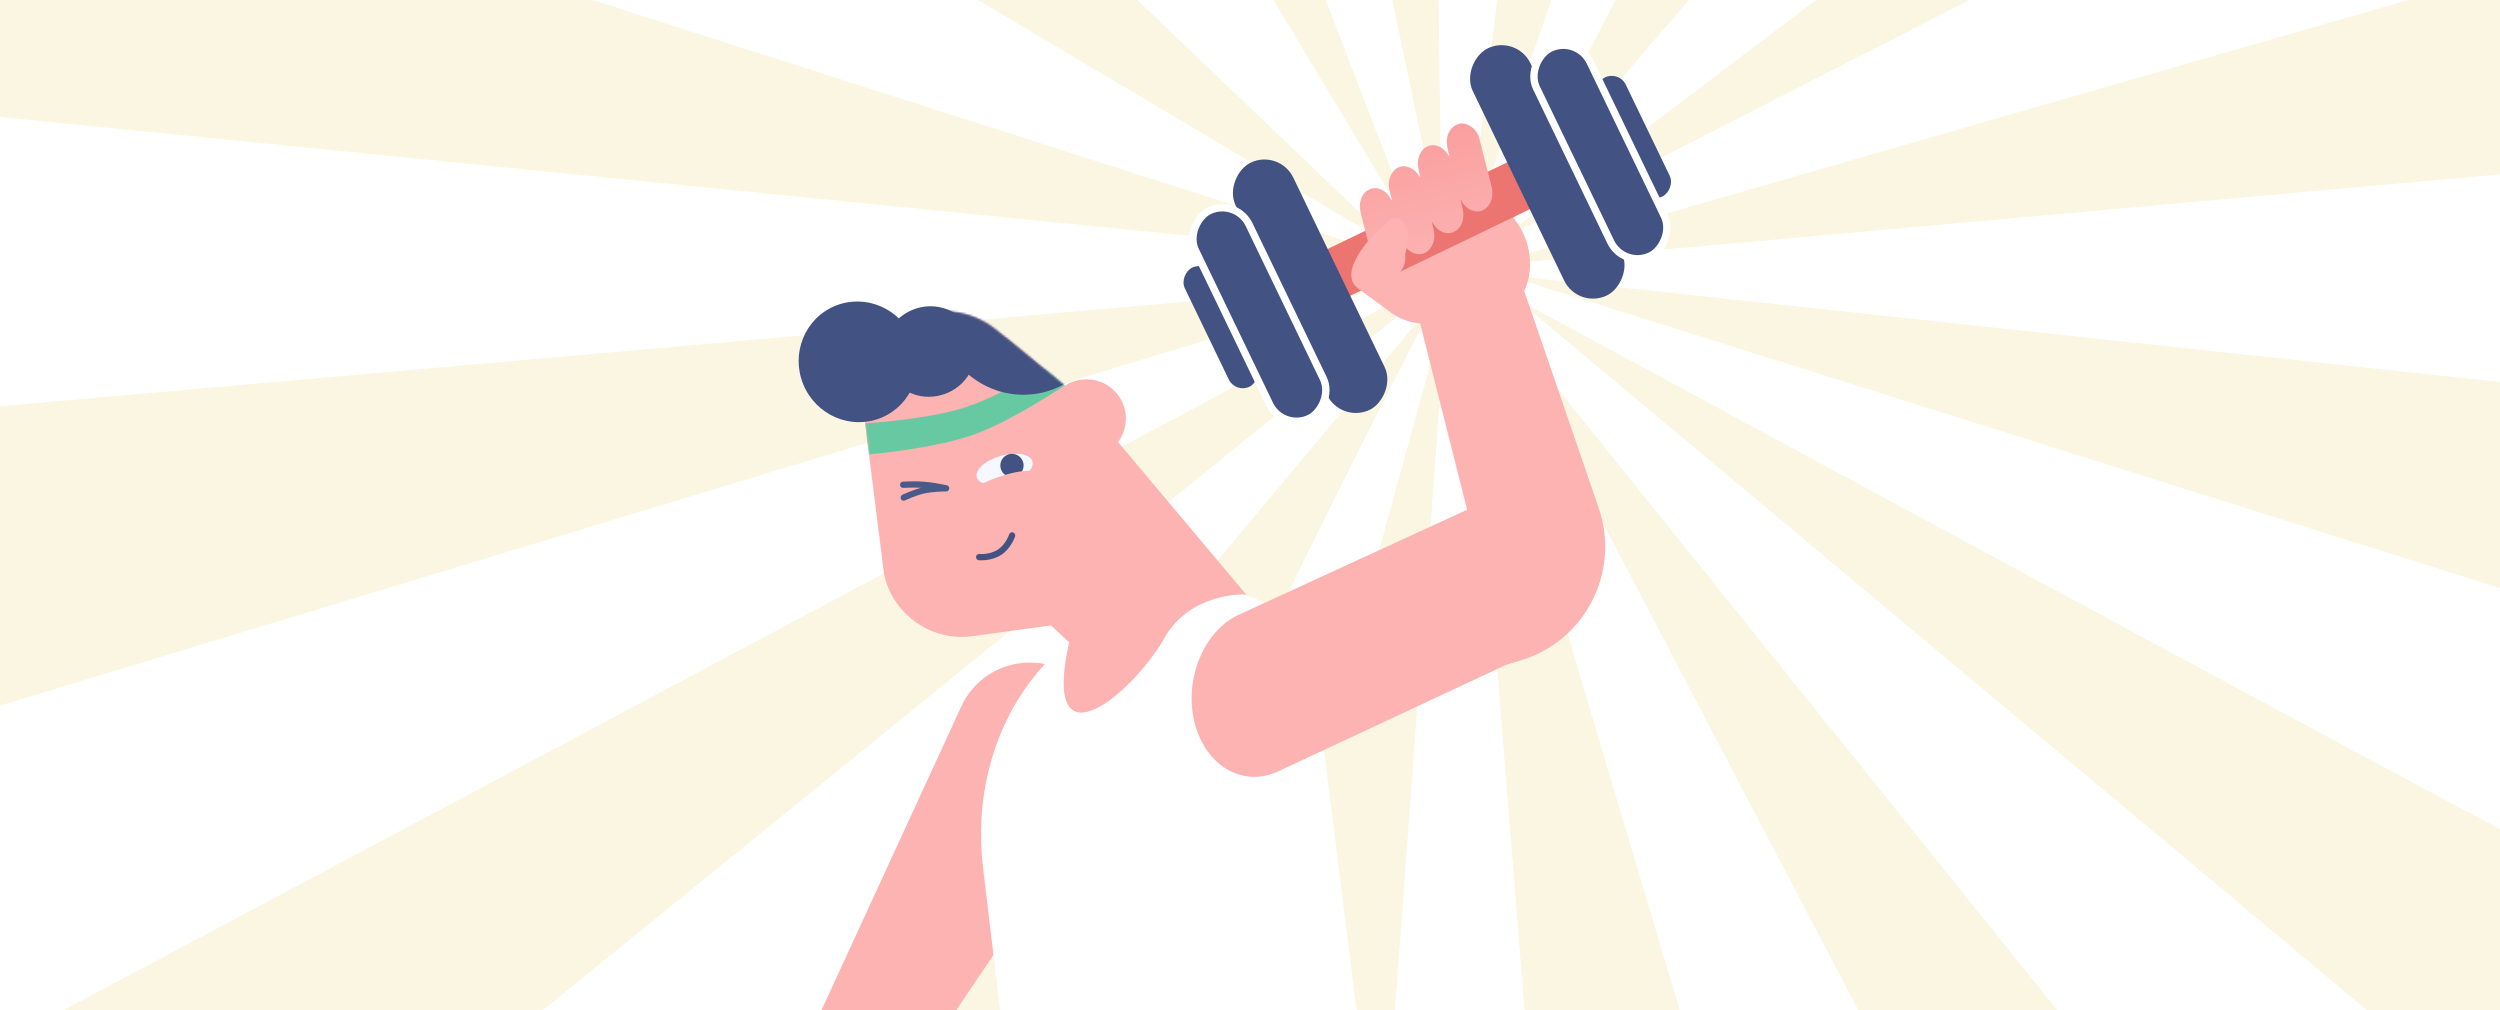 <?xml version="1.0" encoding="UTF-8"?>
<svg xmlns="http://www.w3.org/2000/svg" width="1200" height="485" viewBox="0 0 1200 485" fill="none">
  <rect x="0" y="0" width="1200" height="485" fill="#333333" stroke="none"/>
  <g clip-path="url(#clip0_17336_13605)">
    <rect width="1200" height="485" fill="#FBF6E1"></rect>
    <path d="M669 136L-11 342L-34.5 357V519.5L681 138.5V143.5L255.5 489L384.5 508L689.5 143.5C656 206.333 589 343.1 589 347.5C589 351.9 602.667 420.667 609.5 454.5L694.5 146L669 493L735 525L704.5 143.5L810.5 499L913 525L713 143.5L994 493L1177.5 519.5L728 143.5C888 230.167 1210.1 404.3 1218.5 407.5C1226.9 410.7 1226 330.5 1224.5 290L722.5 132L1229 186.5L1224.5 81.5L713 127.5L1208 -15L1095 -76.5L718.5 116L998.5 -96L907 -112L722.5 102.5L815 -76.5L774 -84.5L704.5 116L728 -76.5H689.5L692 113L658 -49H617.5L681 116L589 -37L513.5 -31L671.5 120L468.5 -0.5L396 -69.5L187.5 -31L669 123L-6.5 55.5L-34.5 198L669 136Z" fill="white"></path>
    <path d="M631.054 327.389C627.625 300.057 602.791 280.609 575.434 283.832C510.589 291.471 464.359 350.442 472.421 415.236L499.418 632.214L666.659 611.235L631.054 327.389Z" fill="#FCB3B2"></path>
    <path d="M390.359 493.448C385.187 504.683 386.525 518.017 393.413 528.542C396.247 532.872 401.268 535.228 406.44 535.058C425.008 534.448 435.707 523.54 444.978 505.69L531.259 377.64C540.84 359.194 533.821 335.469 515.418 324.096C495.629 311.866 470.766 318.791 461.398 339.141L390.359 493.448Z" fill="#FCB3B2"></path>
    <path d="M413.95 193.555L415.658 206.418L424.276 275.121C425.927 283.828 430.9 291.933 438.48 297.808C446.42 303.962 456.445 306.697 466.43 305.398L466.338 305.41L504.504 300.204L522.545 317.115L615.082 305.508L536.663 212.179L536.944 211.819C542.602 203.866 541.226 192.896 533.778 186.587C527.257 181.023 517.984 180.68 511.126 185.142L485.638 164.169L477.306 157.61C471.739 153.311 465.116 150.576 458.125 149.689C451.133 148.802 444.029 149.795 437.549 152.566C431.07 155.337 425.452 159.784 421.279 165.445C417.107 171.106 414.532 177.774 413.823 184.757C413.543 187.686 413.585 190.636 413.95 193.555Z" fill="#FCB3B2"></path>
    <mask id="mask0_17336_13605" style="mask-type:alpha" maskUnits="userSpaceOnUse" x="413" y="149" width="203" height="169">
      <path d="M413.964 193.548L415.672 206.411L424.29 275.114C425.941 283.821 430.914 291.926 438.494 297.8C446.434 303.954 456.46 306.69 466.444 305.391L466.353 305.402L504.518 300.197L522.559 317.108L615.096 305.5L536.677 212.172L536.958 211.812C542.617 203.859 541.24 192.888 533.793 186.58C527.271 181.016 517.999 180.672 511.14 185.134L485.652 164.162L477.32 157.602C471.753 153.303 465.13 150.568 458.139 149.681C451.147 148.794 444.043 149.788 437.563 152.559C431.084 155.33 425.466 159.776 421.293 165.437C417.121 171.098 414.546 177.767 413.837 184.749C413.557 187.678 413.599 190.629 413.964 193.548Z" fill="#FCB3B2"></path>
    </mask>
    <g mask="url(#mask0_17336_13605)">
      <path d="M415.251 203.229C415.251 203.229 444.721 201.43 462.575 195.77C480.091 190.216 505.185 174.954 505.185 174.954L511.194 184.911C511.194 184.911 487.294 201.076 468.878 208.069C449.957 215.254 417.059 218.139 417.059 218.139C417.059 218.139 416.025 211.209 415.883 208.767C415.739 206.303 415.251 203.229 415.251 203.229Z" fill="#67C9A1"></path>
    </g>
    <mask id="mask1_17336_13605" style="mask-type:alpha" maskUnits="userSpaceOnUse" x="413" y="149" width="203" height="169">
      <path d="M413.964 193.548L415.672 206.411L424.29 275.114C425.941 283.821 430.914 291.926 438.494 297.8C446.434 303.954 456.46 306.69 466.444 305.391L466.353 305.402L504.518 300.197L522.559 317.108L615.096 305.5L536.677 212.172L536.958 211.812C542.617 203.859 541.24 192.888 533.793 186.58C527.271 181.016 517.999 180.672 511.14 185.134L485.652 164.162L477.32 157.602C471.753 153.303 465.13 150.568 458.139 149.681C451.147 148.794 444.043 149.788 437.563 152.559C431.084 155.33 425.466 159.776 421.293 165.437C417.121 171.098 414.546 177.767 413.837 184.749C413.557 187.678 413.599 190.629 413.964 193.548Z" fill="#FCB3B2"></path>
    </mask>
    <g mask="url(#mask1_17336_13605)">
      <ellipse cx="490.967" cy="146.991" rx="41.327" ry="42.508" transform="rotate(-7.15 490.967 146.991)" fill="#415283"></ellipse>
    </g>
    <path d="M631.494 328.109C628.022 300.427 605.027 280.26 577.498 283.502C504.497 288.502 463.753 351.32 471.918 416.944L484.762 524.461C484.762 524.461 493.464 518.324 512.771 511.852C562.663 495.129 664.412 590.529 664.412 590.529L631.494 328.109Z" fill="white"></path>
    <path d="M727.499 317.002C739.349 311.241 768.473 284.398 768.507 268.808C768.559 244.948 764.109 217.799 745.723 225.587L595.573 294.632C578.837 301.721 568.797 323.885 572.913 344.652C577.34 366.984 596.249 378.667 613.999 370.036L727.499 317.002Z" fill="#FCB3B2"></path>
    <path d="M722.99 319.061L729.667 317.085C760.774 307.879 777.936 274.605 767.404 243.922L727.044 126.343L679.046 144.874L722.99 319.061Z" fill="#FCB3B2"></path>
    <path d="M726.262 104.409C725.884 104.461 725.616 104.685 725.316 104.858C719.006 108.476 712.696 112.094 706.387 115.711C701.17 118.704 695.957 121.702 690.75 124.706C684.688 128.184 678.621 131.663 672.549 135.144C672.369 135.25 672.182 135.347 672.004 135.449C671.941 135.48 671.866 135.491 671.789 135.481C671.711 135.471 671.635 135.441 671.568 135.393C671.294 135.212 671.026 135.018 670.76 134.822C668.435 133.11 666.108 131.397 663.782 129.684C663.026 129.109 662.202 128.63 661.339 128.264C658.248 127.002 655.49 127.187 653.332 128.973C650.412 131.389 650.461 135.385 652.83 138.624C653.366 139.384 654.036 140.065 654.802 140.63C655.976 141.47 657.137 142.327 658.304 143.176C659.075 143.731 659.849 144.277 660.609 144.834C663.104 146.671 665.606 148.497 668.093 150.344C669.734 151.552 671.512 152.446 673.337 153.236C675.984 154.391 678.702 154.941 681.424 155.202C682.354 155.299 683.276 155.318 684.179 155.261C686.285 155.109 688.437 155.169 690.566 155.108C691.928 155.069 693.283 154.992 694.667 155.015C696.242 155.053 697.776 154.89 699.344 154.925C700.607 154.95 701.843 154.787 703.11 154.868C704.648 154.957 706.135 154.761 707.684 154.853C709.223 154.919 710.725 154.777 712.145 154.432C713.481 154.163 714.757 153.756 715.953 153.217C717.396 152.553 718.716 151.71 719.887 150.709C721.043 149.694 722.078 148.562 722.979 147.329C734.919 144.398 739.829 120.389 726.262 104.409Z" fill="#FCB3B2"></path>
    <path d="M711.678 81.772L727.454 103.77L678.708 143.819L664.125 135.387L711.678 81.772Z" fill="#FCB3B2"></path>
    <rect x="614.795" y="130.326" width="151.339" height="24.962" transform="rotate(-25.741 614.795 130.326)" fill="#EC7571"></rect>
    <rect x="643.629" y="203.375" width="131.684" height="30.716" rx="15.358" transform="rotate(-115.741 643.629 203.375)" fill="#415283"></rect>
    <rect x="593.053" y="188.857" width="63.45" height="14.872" rx="7.436" transform="rotate(-115.741 593.053 188.857)" fill="#415283"></rect>
    <rect x="791.286" y="97.524" width="63.45" height="14.872" rx="7.436" transform="rotate(-115.741 791.286 97.524)" fill="#415283"></rect>
    <rect x="757.465" y="148.49" width="131.684" height="30.716" rx="15.358" transform="rotate(-115.741 757.465 148.49)" fill="#415283"></rect>
    <rect x="779.354" y="128.995" width="110.634" height="28.575" rx="14.287" transform="rotate(-115.741 779.354 128.995)" fill="#415283" stroke="white" stroke-width="3.538"></rect>
    <rect x="615.664" y="206.995" width="110.634" height="28.575" rx="14.287" transform="rotate(-115.741 615.664 206.995)" fill="#415283" stroke="white" stroke-width="3.538"></rect>
    <path d="M713.945 81.575C714.636 84.286 715.305 87.006 715.984 89.719C716.266 90.744 716.394 91.804 716.362 92.845C716.184 96.626 714.733 99.254 711.96 100.798C709.06 102.415 704.343 101.306 701.695 96.716C701.511 96.397 701.401 96.001 701.065 95.777C700.914 95.98 701.091 96.197 701.135 96.383C701.458 97.744 701.802 99.099 702.14 100.46C703.062 104.14 702.045 108.652 698.742 110.834C697.041 111.952 694.989 112.214 692.987 111.567C690.986 110.92 689.177 109.41 687.916 107.334C687.753 107.063 687.677 106.709 687.291 106.556C687.418 107.11 687.525 107.609 687.644 108.106C687.914 109.181 688.153 110.258 688.331 111.359C689.207 116.855 686.124 120.943 682.91 121.807C680.154 122.543 676.296 121.332 673.977 117.503C673.809 117.234 673.633 116.951 673.452 116.654C673.193 116.799 673.377 117.055 673.418 117.229C673.671 118.308 673.957 119.383 674.209 120.457C674.747 122.875 674.771 125.208 673.942 127.375C673.19 129.501 671.769 131.115 669.964 131.892C666.731 133.278 663.765 132.305 661.05 129.303C659.408 127.463 659.292 125.547 658.466 123.37C658.365 123.048 658.283 122.72 658.22 122.388C656.508 115.548 654.838 108.697 653.068 101.878C652.037 97.907 653.356 93.108 656.609 91.275C659.219 89.806 661.861 89.942 664.587 91.96C665.75 92.821 666.623 93.975 667.424 95.257C667.591 95.527 667.681 95.878 668.01 95.924C668.15 95.633 667.983 95.367 667.922 95.111C667.604 93.795 667.275 92.484 666.936 91.175C666.317 88.761 666.551 86.572 667.439 84.491C668.082 82.988 669.058 81.759 670.268 80.924C672.267 79.489 674.458 79.52 676.782 80.471C678.583 81.206 679.975 82.608 681.12 84.458C681.213 84.609 681.309 84.784 681.512 84.796C681.721 84.631 681.565 84.38 681.511 84.192C681.1 82.705 680.804 81.189 680.627 79.664C680.497 78.757 680.508 77.846 680.66 76.98C680.93 75.536 681.308 74.171 682.091 72.997C683.199 71.277 684.809 70.144 686.644 69.793C687.941 69.542 689.303 69.708 690.602 70.275C691.944 70.835 693.18 71.791 694.192 73.051C694.679 73.645 695.087 74.338 695.536 74.997C695.814 74.869 695.64 74.604 695.597 74.421C695.351 73.387 695.048 72.379 694.84 71.326C694.507 69.821 694.408 68.283 694.547 66.793C694.857 64.04 696.02 62.011 697.897 60.617C700.637 58.589 703.544 58.864 706.461 61.008C707.363 61.66 708.162 62.522 708.806 63.537C709.449 64.552 709.924 65.698 710.2 66.901C711.161 70.84 712.169 74.77 713.154 78.706C713.248 79.081 713.342 79.456 713.454 79.823C713.675 80.549 713.688 80.548 713.945 81.575Z" fill="url(#paint0_linear_17336_13605)"></path>
    <path d="M597.622 285.31C597.622 285.31 571.421 284.154 558.926 306.234C543.894 332.797 499.272 370.527 513.23 307.949C503.711 293.132 499.81 276.053 521.813 261.916C543.816 247.778 597.622 285.31 597.622 285.31Z" fill="#FCB3B2"></path>
    <ellipse cx="411.91" cy="173.681" rx="28.471" ry="29.041" transform="rotate(-22.483 411.91 173.681)" fill="#415283"></ellipse>
    <ellipse cx="446.217" cy="168.729" rx="22.208" ry="21.638" transform="rotate(-22.483 446.217 168.729)" fill="#415283"></ellipse>
    <path d="M484.04 231.737C476.651 233.818 469.846 232.614 468.841 229.046C467.836 225.479 473.012 220.9 480.402 218.819C487.791 216.737 494.596 217.942 495.6 221.51C496.605 225.077 491.429 229.656 484.04 231.737Z" fill="#F6F8FF"></path>
    <path d="M480.742 225.936C479.358 223.176 480.475 219.815 483.237 218.43C486 217.045 489.362 218.161 490.747 220.921C492.132 223.682 491.014 227.043 488.252 228.428C485.489 229.813 482.127 228.697 480.742 225.936Z" fill="#415283"></path>
    <path d="M486.535 240.608C474.762 243.924 464.411 243.746 463.415 240.21C462.419 236.674 471.156 231.119 482.928 227.803C494.701 224.487 499.937 226.107 500.933 229.643C501.928 233.179 498.308 237.293 486.535 240.608Z" fill="#FCB3B2"></path>
    <path d="M485.808 256.999C485.808 256.999 484.156 262.191 479.792 265.066C475.428 267.941 469.999 267.416 469.999 267.416" stroke="#415283" stroke-width="3" stroke-miterlimit="10" stroke-linecap="round"></path>
    <path d="M440.404 239.781C452.196 236.459 462.534 236.667 463.524 240.179C464.513 243.692 455.746 249.281 444.01 252.586C437.434 254.438 431.282 255.192 426.972 254.877L424.658 246.662C428.187 244.2 433.827 241.633 440.404 239.781Z" fill="#FCB3B2"></path>
    <path d="M433.525 232.693C441.255 232.294 445.728 232.63 454.153 234.384C454.153 234.384 447.796 234.379 443.304 235.403C438.812 236.427 433.793 238.843 433.793 238.843" stroke="#495988" stroke-width="3" stroke-linecap="round" stroke-linejoin="round"></path>
    <path d="M670.772 104.946C668.491 104.187 666.053 105.769 664.648 108.184C658.106 112.566 638.224 134.476 655.539 140.303C658.955 141.453 667.651 140.91 669 137C671.117 130.846 682.306 108.786 670.772 104.946Z" fill="#FCB3B2"></path>
  </g>
  <defs>
    <linearGradient id="paint0_linear_17336_13605" x1="692.198" y1="126.436" x2="676.891" y2="65.287" gradientUnits="userSpaceOnUse">
      <stop stop-color="#FCB3B2"></stop>
      <stop offset="1" stop-color="#FA9F9F"></stop>
    </linearGradient>
    <clipPath id="clip0_17336_13605">
      <rect width="1200" height="485" fill="white"></rect>
    </clipPath>
  </defs>
</svg>
